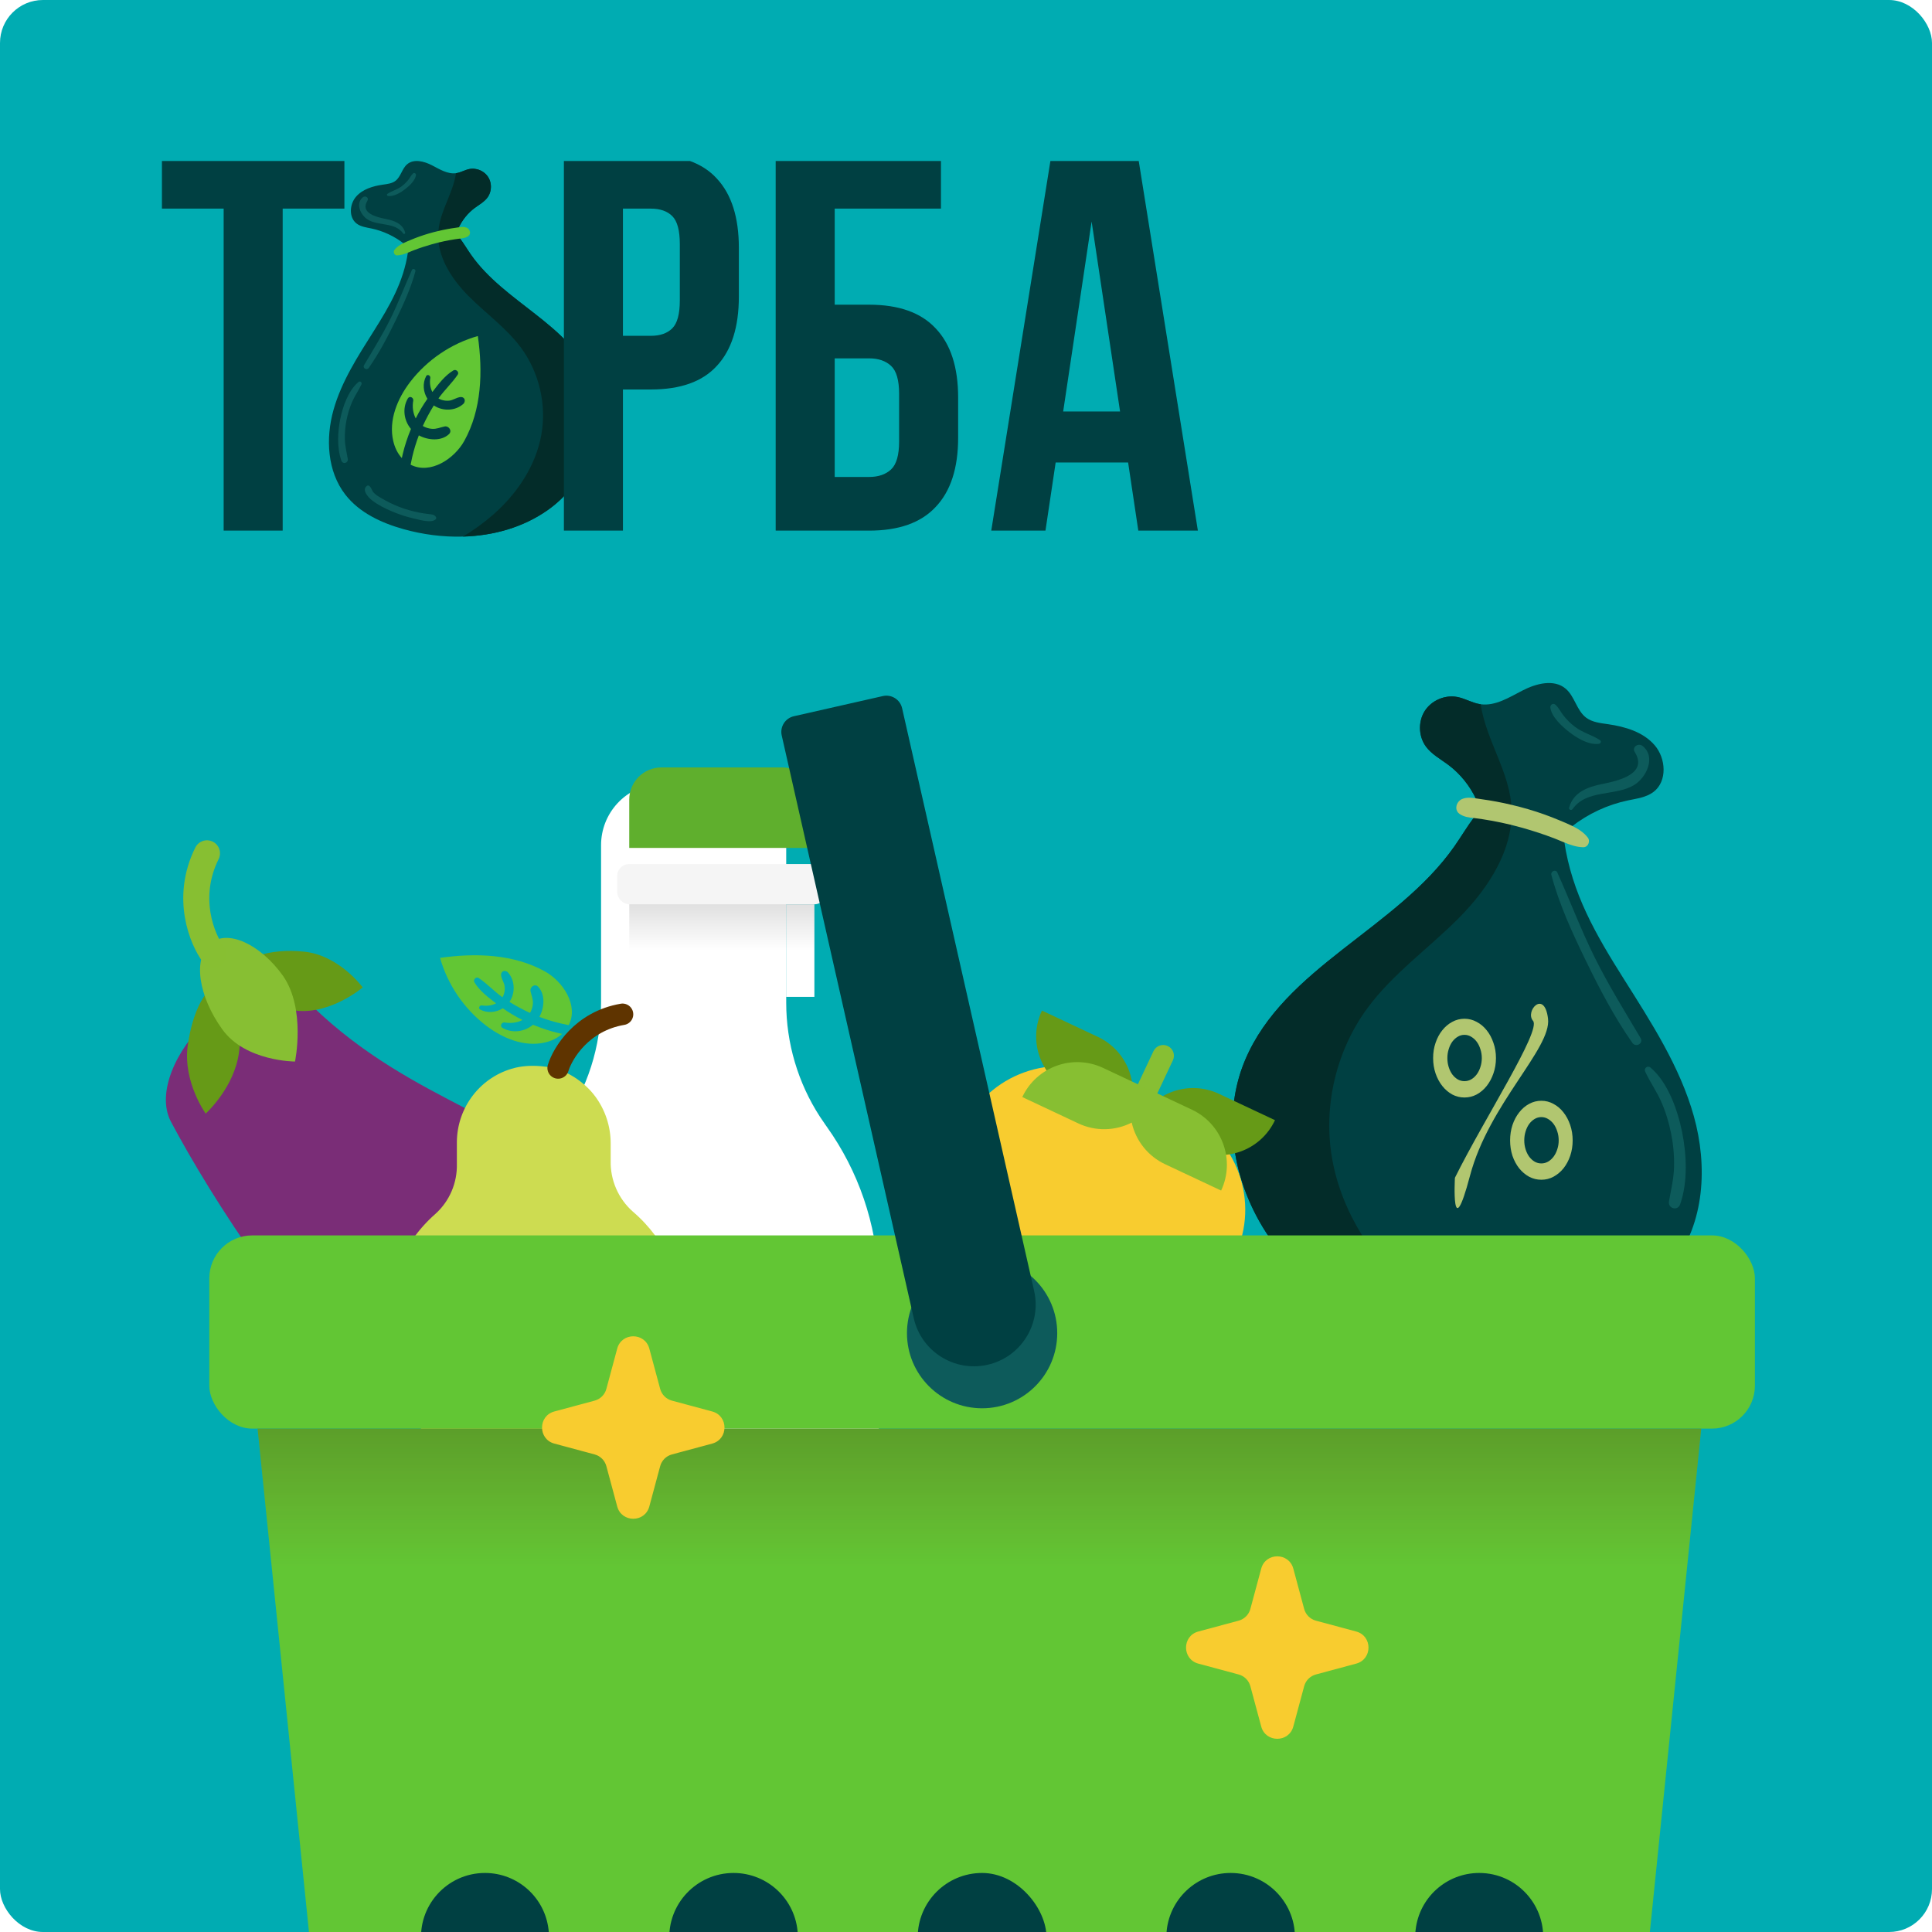 <svg width="360" height="360" viewBox="0 0 360 360" fill="none" xmlns="http://www.w3.org/2000/svg">
<g clip-path="url(#clip0_30580_104888)">
<rect width="360" height="360" rx="8" fill="#00ACB2"/>
<g clip-path="url(#clip1_30580_104888)">
<path d="M111.54 77.143C111.54 77.073 111.538 77.003 111.538 76.933C111.537 76.859 111.536 76.786 111.535 76.712C111.533 76.641 111.53 76.57 111.527 76.498C111.525 76.426 111.523 76.354 111.519 76.282C111.516 76.21 111.511 76.137 111.507 76.064C111.503 75.994 111.499 75.923 111.494 75.852C111.489 75.78 111.483 75.708 111.477 75.636C111.471 75.565 111.466 75.494 111.459 75.423C111.452 75.351 111.444 75.279 111.436 75.207C111.429 75.136 111.422 75.065 111.413 74.995C111.405 74.922 111.395 74.849 111.385 74.776C111.376 74.707 111.367 74.637 111.357 74.567C111.347 74.494 111.335 74.421 111.323 74.348C111.313 74.279 111.303 74.21 111.291 74.142C111.279 74.068 111.265 73.994 111.251 73.921C111.239 73.853 111.227 73.785 111.214 73.717C111.2 73.643 111.184 73.57 111.168 73.496C111.154 73.429 111.141 73.362 111.127 73.294C111.11 73.22 111.092 73.147 111.075 73.072C111.059 73.006 111.044 72.94 111.028 72.873C111.01 72.8 110.99 72.727 110.971 72.653C110.953 72.587 110.937 72.52 110.919 72.454C110.899 72.38 110.876 72.306 110.855 72.232C110.836 72.167 110.818 72.102 110.799 72.037C110.775 71.959 110.75 71.882 110.725 71.804C110.706 71.743 110.688 71.683 110.668 71.623C110.64 71.538 110.61 71.454 110.58 71.37C110.562 71.317 110.545 71.264 110.526 71.211C110.491 71.117 110.455 71.022 110.42 70.928C110.403 70.886 110.388 70.844 110.372 70.802C110.319 70.665 110.264 70.53 110.207 70.395C106.023 60.453 93.964 56.32 87.78 47.485C87.062 46.458 86.422 45.366 85.67 44.368C86.222 44.304 86.706 44.268 87.189 43.933C87.384 43.797 87.474 43.608 87.486 43.411C87.487 43.4 87.489 43.39 87.489 43.379C87.491 43.315 87.483 43.25 87.47 43.187C87.468 43.181 87.468 43.175 87.467 43.169C87.401 42.892 87.203 42.634 86.943 42.518C86.838 42.471 86.73 42.44 86.619 42.418C86.608 42.416 86.597 42.412 86.586 42.41C86.546 42.403 86.505 42.4 86.464 42.395C86.443 42.393 86.422 42.389 86.4 42.387C86.365 42.384 86.329 42.384 86.294 42.383C86.266 42.382 86.239 42.38 86.212 42.38L86.21 42.38C86.169 42.38 86.128 42.382 86.086 42.384C86.065 42.385 86.043 42.384 86.022 42.386C85.831 42.397 85.639 42.425 85.449 42.454C86.136 40.999 87.169 39.706 88.461 38.747C89.289 38.133 90.233 37.628 90.84 36.797C90.891 36.727 90.939 36.655 90.984 36.581C90.999 36.557 91.011 36.532 91.025 36.508C91.054 36.457 91.084 36.407 91.11 36.354C91.125 36.324 91.138 36.293 91.152 36.262C91.174 36.215 91.197 36.167 91.217 36.118C91.23 36.085 91.242 36.05 91.255 36.017C91.272 35.969 91.29 35.923 91.305 35.875C91.317 35.839 91.326 35.802 91.337 35.766C91.35 35.719 91.363 35.673 91.375 35.626C91.384 35.588 91.391 35.55 91.399 35.511C91.408 35.465 91.418 35.418 91.425 35.371C91.432 35.332 91.437 35.293 91.442 35.254C91.448 35.207 91.453 35.161 91.457 35.114C91.461 35.074 91.463 35.034 91.466 34.994C91.468 34.947 91.47 34.901 91.471 34.855C91.471 34.837 91.473 34.819 91.473 34.801C91.473 34.776 91.471 34.75 91.471 34.725C91.47 34.688 91.469 34.651 91.467 34.614C91.465 34.569 91.461 34.524 91.457 34.479C91.453 34.442 91.45 34.406 91.446 34.369C91.44 34.324 91.433 34.279 91.426 34.234C91.42 34.198 91.415 34.162 91.408 34.126C91.399 34.081 91.388 34.036 91.378 33.992C91.37 33.957 91.362 33.922 91.352 33.887C91.34 33.842 91.326 33.797 91.312 33.752C91.301 33.719 91.292 33.685 91.28 33.653C91.264 33.606 91.246 33.561 91.228 33.516C91.215 33.485 91.204 33.454 91.191 33.424C91.169 33.375 91.145 33.327 91.121 33.278C91.109 33.253 91.098 33.228 91.085 33.203C91.046 33.131 91.005 33.06 90.961 32.991C90.919 32.925 90.874 32.861 90.827 32.798C90.811 32.778 90.795 32.758 90.779 32.738C90.746 32.697 90.713 32.655 90.678 32.615C90.659 32.593 90.639 32.572 90.619 32.55C90.585 32.514 90.551 32.478 90.515 32.443C90.494 32.422 90.473 32.401 90.451 32.38C90.414 32.346 90.376 32.312 90.337 32.279C90.316 32.261 90.295 32.242 90.273 32.225C90.227 32.187 90.18 32.152 90.132 32.117C90.117 32.105 90.102 32.093 90.087 32.083C90.023 32.037 89.957 31.994 89.89 31.953C89.875 31.944 89.859 31.936 89.844 31.927C89.791 31.896 89.739 31.866 89.685 31.838C89.661 31.825 89.636 31.814 89.612 31.802C89.565 31.779 89.519 31.756 89.471 31.736C89.444 31.724 89.417 31.712 89.39 31.701C89.343 31.682 89.296 31.664 89.248 31.647C89.221 31.637 89.194 31.627 89.167 31.618C89.115 31.601 89.064 31.585 89.011 31.57C88.988 31.564 88.964 31.556 88.941 31.55C88.789 31.51 88.635 31.48 88.479 31.461C88.455 31.458 88.43 31.457 88.406 31.454C88.352 31.449 88.299 31.444 88.245 31.442C88.216 31.44 88.186 31.439 88.157 31.439C88.13 31.438 88.102 31.436 88.075 31.436C88.059 31.436 88.044 31.438 88.028 31.438C87.962 31.439 87.896 31.443 87.831 31.448C87.801 31.45 87.771 31.451 87.742 31.454C87.647 31.464 87.552 31.477 87.459 31.496C86.645 31.657 85.909 32.114 85.091 32.254C85.05 32.262 85.01 32.267 84.97 32.273C83.398 32.484 81.913 31.534 80.493 30.802C79.035 30.05 77.118 29.546 75.868 30.606C74.894 31.431 74.695 32.938 73.678 33.707C73.02 34.203 72.156 34.29 71.341 34.407C69.491 34.672 67.561 35.243 66.339 36.657C65.116 38.071 64.967 40.525 66.452 41.658C67.226 42.249 68.245 42.374 69.199 42.573C71.388 43.032 73.466 44.003 75.229 45.379C74.585 45.692 73.973 46.08 73.566 46.622C73.33 46.937 73.547 47.497 73.97 47.494C74.664 47.487 75.352 47.246 76.017 46.974C75.202 52.52 72.648 56.928 69.635 61.704C66.693 66.37 63.631 71.077 62.142 76.388C60.652 81.7 60.97 87.829 64.359 92.182C66.983 95.556 71.089 97.451 75.204 98.602C78.778 99.6 82.547 100.093 86.273 99.986C91.931 99.826 97.485 98.281 102.086 95.028C102.244 94.915 102.401 94.8 102.556 94.684C102.595 94.654 102.635 94.625 102.674 94.595C102.826 94.479 102.978 94.362 103.127 94.241C103.129 94.24 103.131 94.238 103.133 94.236C103.285 94.114 103.434 93.99 103.582 93.864C103.619 93.832 103.656 93.8 103.693 93.769C103.837 93.644 103.98 93.519 104.121 93.391C104.125 93.387 104.129 93.384 104.132 93.381C104.276 93.25 104.418 93.116 104.558 92.982C104.593 92.948 104.629 92.914 104.664 92.879C104.799 92.748 104.933 92.615 105.065 92.48C105.07 92.475 105.075 92.471 105.079 92.466C105.215 92.327 105.349 92.185 105.481 92.042C105.515 92.006 105.548 91.97 105.581 91.933C105.707 91.796 105.831 91.658 105.954 91.517C105.96 91.51 105.967 91.502 105.973 91.495C106.101 91.348 106.226 91.198 106.35 91.048C106.381 91.01 106.412 90.973 106.443 90.935C106.56 90.792 106.675 90.647 106.789 90.501C106.796 90.492 106.803 90.483 106.81 90.473C106.929 90.32 107.045 90.163 107.161 90.007C107.19 89.967 107.219 89.927 107.248 89.887C107.355 89.739 107.461 89.59 107.564 89.439C107.572 89.428 107.58 89.417 107.588 89.405C107.698 89.245 107.805 89.083 107.911 88.92C107.938 88.879 107.965 88.837 107.991 88.796C108.089 88.644 108.185 88.491 108.279 88.337C108.287 88.323 108.296 88.309 108.304 88.295C108.405 88.129 108.503 87.962 108.599 87.793C108.623 87.751 108.647 87.708 108.671 87.666C108.759 87.51 108.846 87.353 108.93 87.195C108.939 87.179 108.948 87.163 108.956 87.147C109.047 86.977 109.135 86.804 109.221 86.631C109.243 86.587 109.265 86.543 109.286 86.5C109.365 86.34 109.441 86.18 109.516 86.019C109.524 86.002 109.532 85.984 109.541 85.967C109.621 85.792 109.699 85.615 109.775 85.438C109.795 85.393 109.814 85.348 109.833 85.303C109.901 85.142 109.967 84.98 110.032 84.817C110.04 84.797 110.048 84.777 110.056 84.757C110.126 84.579 110.193 84.399 110.259 84.219C110.275 84.172 110.292 84.126 110.308 84.08C110.366 83.918 110.422 83.754 110.476 83.591C110.484 83.568 110.492 83.546 110.499 83.523C110.558 83.342 110.615 83.159 110.669 82.976C110.683 82.93 110.696 82.883 110.71 82.836C110.758 82.672 110.804 82.507 110.848 82.342C110.854 82.318 110.861 82.294 110.867 82.27C110.915 82.086 110.96 81.901 111.004 81.716C111.015 81.669 111.025 81.622 111.036 81.575C111.073 81.41 111.109 81.244 111.142 81.079C111.147 81.053 111.153 81.028 111.158 81.002C111.195 80.816 111.228 80.63 111.26 80.443C111.268 80.396 111.275 80.348 111.283 80.301C111.31 80.135 111.335 79.969 111.357 79.803C111.361 79.776 111.365 79.75 111.369 79.723C111.394 79.536 111.415 79.349 111.435 79.161C111.44 79.114 111.444 79.066 111.449 79.018C111.465 78.853 111.479 78.687 111.491 78.522C111.493 78.493 111.495 78.465 111.497 78.437C111.51 78.25 111.519 78.062 111.526 77.874C111.528 77.827 111.529 77.78 111.531 77.732C111.536 77.568 111.539 77.403 111.539 77.238C111.539 77.216 111.541 77.194 111.541 77.171C111.54 77.162 111.54 77.153 111.54 77.143Z" fill="#004042"/>
<path d="M111.54 77.143C111.54 77.073 111.538 77.003 111.537 76.933C111.537 76.859 111.536 76.785 111.534 76.712C111.533 76.64 111.53 76.569 111.527 76.498C111.525 76.426 111.523 76.354 111.519 76.282C111.516 76.209 111.511 76.137 111.507 76.064C111.503 75.993 111.499 75.922 111.494 75.852C111.489 75.78 111.483 75.708 111.477 75.636C111.471 75.565 111.466 75.493 111.459 75.422C111.452 75.35 111.444 75.278 111.436 75.206C111.429 75.136 111.422 75.065 111.413 74.994C111.405 74.921 111.394 74.849 111.385 74.776C111.376 74.706 111.367 74.637 111.357 74.567C111.347 74.494 111.335 74.42 111.323 74.347C111.313 74.278 111.302 74.21 111.291 74.141C111.278 74.067 111.264 73.994 111.251 73.92C111.239 73.852 111.227 73.784 111.214 73.717C111.2 73.643 111.184 73.569 111.168 73.495C111.154 73.428 111.141 73.361 111.126 73.294C111.11 73.22 111.092 73.146 111.075 73.072C111.059 73.006 111.044 72.939 111.028 72.873C111.01 72.799 110.99 72.726 110.971 72.653C110.953 72.586 110.937 72.52 110.919 72.454C110.898 72.379 110.876 72.306 110.855 72.231C110.836 72.167 110.818 72.102 110.799 72.037C110.775 71.959 110.75 71.881 110.725 71.803C110.706 71.743 110.687 71.683 110.668 71.623C110.64 71.538 110.61 71.454 110.58 71.369C110.562 71.317 110.544 71.263 110.525 71.211C110.491 71.116 110.455 71.022 110.419 70.928C110.403 70.886 110.388 70.843 110.372 70.801C110.319 70.665 110.264 70.529 110.207 70.394C106.023 60.453 93.964 56.319 87.78 47.484C87.062 46.458 86.422 45.365 85.669 44.368C85.669 44.368 85.669 44.368 85.669 44.368C86.222 44.303 86.706 44.267 87.188 43.933C87.384 43.797 87.473 43.608 87.486 43.411C87.487 43.4 87.489 43.389 87.489 43.378C87.491 43.314 87.483 43.25 87.469 43.186C87.468 43.18 87.468 43.175 87.466 43.169C87.401 42.892 87.202 42.633 86.943 42.518C86.838 42.471 86.73 42.44 86.619 42.418C86.608 42.416 86.597 42.412 86.586 42.41C86.546 42.403 86.504 42.399 86.464 42.395C86.442 42.392 86.422 42.388 86.4 42.386C86.365 42.384 86.329 42.383 86.294 42.382C86.266 42.381 86.239 42.379 86.212 42.379C86.17 42.379 86.128 42.381 86.086 42.383C86.064 42.384 86.043 42.384 86.022 42.385C85.831 42.397 85.639 42.424 85.449 42.453V42.453C86.136 40.999 87.169 39.706 88.461 38.747C89.289 38.132 90.233 37.628 90.84 36.797C90.891 36.727 90.939 36.654 90.984 36.581C90.999 36.557 91.011 36.532 91.025 36.508C91.054 36.457 91.083 36.406 91.11 36.354C91.125 36.324 91.138 36.292 91.152 36.262C91.174 36.214 91.197 36.167 91.217 36.118C91.23 36.084 91.242 36.05 91.254 36.016C91.272 35.969 91.29 35.922 91.305 35.874C91.316 35.839 91.326 35.802 91.337 35.766C91.35 35.719 91.363 35.672 91.374 35.625C91.383 35.587 91.391 35.549 91.399 35.511C91.408 35.464 91.418 35.418 91.425 35.371C91.432 35.332 91.437 35.292 91.442 35.253C91.448 35.207 91.453 35.16 91.457 35.114C91.461 35.074 91.463 35.033 91.466 34.993C91.468 34.947 91.47 34.901 91.471 34.854C91.471 34.837 91.473 34.819 91.473 34.801C91.473 34.775 91.471 34.75 91.47 34.724C91.47 34.687 91.469 34.651 91.467 34.614C91.464 34.569 91.461 34.523 91.457 34.478C91.453 34.442 91.45 34.405 91.446 34.368C91.44 34.323 91.433 34.278 91.426 34.233C91.42 34.197 91.415 34.161 91.407 34.126C91.399 34.081 91.388 34.036 91.378 33.991C91.369 33.956 91.362 33.921 91.352 33.886C91.34 33.841 91.326 33.797 91.312 33.752C91.301 33.719 91.292 33.685 91.28 33.652C91.264 33.606 91.245 33.561 91.227 33.515C91.215 33.485 91.204 33.454 91.191 33.424C91.169 33.374 91.145 33.326 91.121 33.278C91.109 33.253 91.097 33.227 91.084 33.203C91.046 33.131 91.005 33.06 90.961 32.99C90.919 32.924 90.874 32.86 90.827 32.798C90.811 32.777 90.795 32.758 90.779 32.738C90.746 32.696 90.713 32.655 90.678 32.615C90.659 32.593 90.638 32.571 90.618 32.55C90.585 32.513 90.551 32.477 90.515 32.442C90.494 32.421 90.472 32.4 90.451 32.38C90.413 32.345 90.376 32.312 90.337 32.279C90.316 32.261 90.295 32.242 90.273 32.224C90.227 32.187 90.18 32.151 90.132 32.116C90.117 32.105 90.102 32.093 90.087 32.082C90.022 32.037 89.957 31.994 89.89 31.953C89.875 31.944 89.859 31.935 89.844 31.926C89.791 31.895 89.738 31.866 89.684 31.837C89.66 31.825 89.636 31.813 89.612 31.801C89.565 31.778 89.518 31.756 89.471 31.735C89.444 31.723 89.417 31.712 89.39 31.701C89.343 31.682 89.296 31.663 89.248 31.646C89.221 31.636 89.194 31.627 89.167 31.617C89.115 31.6 89.063 31.584 89.011 31.57C88.988 31.563 88.964 31.556 88.941 31.549C88.789 31.509 88.635 31.48 88.479 31.461C88.455 31.458 88.43 31.456 88.406 31.454C88.352 31.448 88.299 31.444 88.245 31.441C88.216 31.439 88.186 31.439 88.157 31.438C88.13 31.438 88.102 31.436 88.075 31.436C88.059 31.436 88.044 31.438 88.028 31.438C87.962 31.439 87.896 31.442 87.83 31.447C87.801 31.45 87.771 31.451 87.741 31.454C87.647 31.464 87.552 31.477 87.459 31.495C86.644 31.657 85.909 32.114 85.091 32.254C85.05 32.262 85.01 32.267 84.969 32.273C84.82 33.305 84.515 34.324 84.183 35.251C83.444 37.323 82.433 39.332 81.943 41.457C81.829 41.951 81.743 42.451 81.695 42.961C81.69 43.02 81.685 43.079 81.681 43.139V43.139C81.074 43.282 80.471 43.441 79.873 43.617C78.735 43.95 77.622 44.348 76.53 44.809L76.484 44.828C76.084 44.997 75.65 45.172 75.229 45.378C74.585 45.692 73.973 46.079 73.566 46.622C73.33 46.936 73.547 47.497 73.97 47.493C74.663 47.487 75.351 47.245 76.017 46.974H76.017C76.246 46.88 76.474 46.783 76.697 46.691C76.826 46.638 76.952 46.587 77.079 46.538C78.184 46.114 79.315 45.747 80.453 45.423C80.874 45.304 81.296 45.194 81.719 45.09C81.895 46.664 82.413 48.189 83.156 49.633C84.196 51.657 85.677 53.52 87.275 55.134C90.522 58.41 94.38 61.119 97.111 64.835C100.484 69.426 101.875 75.424 100.866 81.031C99.824 86.822 96.351 91.986 91.93 95.869C90.173 97.414 88.271 98.772 86.273 99.985C91.931 99.825 97.484 98.28 102.086 95.027C102.244 94.915 102.401 94.8 102.556 94.683C102.595 94.654 102.634 94.624 102.673 94.595C102.826 94.478 102.977 94.361 103.127 94.241C103.129 94.239 103.131 94.238 103.133 94.236C103.285 94.114 103.434 93.989 103.582 93.863C103.619 93.832 103.656 93.8 103.693 93.768C103.837 93.644 103.98 93.518 104.121 93.39C104.125 93.387 104.128 93.384 104.132 93.381C104.276 93.25 104.417 93.116 104.558 92.981C104.593 92.947 104.628 92.913 104.664 92.879C104.799 92.748 104.933 92.615 105.065 92.48C105.07 92.475 105.075 92.47 105.079 92.466C105.215 92.326 105.349 92.184 105.481 92.041C105.515 92.005 105.548 91.969 105.581 91.933C105.707 91.796 105.831 91.657 105.953 91.517C105.96 91.509 105.967 91.502 105.973 91.494C106.101 91.347 106.226 91.198 106.35 91.048C106.381 91.01 106.412 90.972 106.443 90.935C106.56 90.791 106.675 90.647 106.788 90.5C106.796 90.491 106.803 90.482 106.81 90.473C106.929 90.319 107.045 90.163 107.16 90.006C107.19 89.966 107.218 89.927 107.247 89.887C107.355 89.739 107.46 89.589 107.564 89.439C107.572 89.427 107.58 89.416 107.588 89.405C107.698 89.245 107.805 89.082 107.911 88.919C107.938 88.878 107.964 88.837 107.991 88.796C108.088 88.644 108.184 88.49 108.278 88.336C108.287 88.322 108.296 88.308 108.304 88.295C108.405 88.129 108.503 87.961 108.599 87.793C108.623 87.75 108.647 87.708 108.671 87.665C108.759 87.509 108.846 87.352 108.93 87.194C108.939 87.179 108.947 87.163 108.956 87.147C109.047 86.976 109.135 86.804 109.221 86.631C109.243 86.587 109.264 86.543 109.286 86.499C109.364 86.34 109.441 86.18 109.516 86.019C109.524 86.001 109.532 85.984 109.54 85.967C109.621 85.791 109.699 85.615 109.775 85.438C109.794 85.393 109.813 85.348 109.832 85.303C109.901 85.141 109.967 84.98 110.031 84.817C110.039 84.797 110.048 84.777 110.056 84.757C110.126 84.578 110.193 84.398 110.259 84.218C110.275 84.172 110.292 84.126 110.308 84.08C110.366 83.917 110.422 83.754 110.476 83.59C110.484 83.568 110.491 83.546 110.499 83.523C110.558 83.341 110.614 83.159 110.669 82.976C110.683 82.929 110.696 82.883 110.71 82.836C110.758 82.672 110.804 82.507 110.848 82.342C110.854 82.318 110.861 82.294 110.867 82.27C110.915 82.086 110.96 81.901 111.003 81.716C111.014 81.669 111.025 81.622 111.036 81.575C111.073 81.409 111.109 81.244 111.142 81.078C111.147 81.052 111.153 81.027 111.158 81.001C111.194 80.816 111.228 80.629 111.26 80.443C111.267 80.395 111.275 80.348 111.283 80.3C111.31 80.135 111.335 79.969 111.357 79.803C111.361 79.776 111.365 79.749 111.369 79.722C111.394 79.535 111.415 79.348 111.434 79.161C111.439 79.113 111.444 79.065 111.449 79.018C111.465 78.852 111.479 78.687 111.49 78.521C111.493 78.493 111.495 78.465 111.497 78.437C111.51 78.249 111.519 78.062 111.526 77.874C111.528 77.827 111.529 77.779 111.53 77.732C111.535 77.567 111.538 77.403 111.539 77.238C111.539 77.216 111.54 77.193 111.54 77.171C111.54 77.162 111.54 77.152 111.54 77.143Z" fill="#032C29"/>
<path d="M76.436 71.164C74.034 74.294 72.382 78.328 73.275 82.172C73.547 83.342 74.067 84.477 74.877 85.356C74.926 85.123 74.978 84.89 75.032 84.658C75.415 83.041 75.94 81.463 76.576 79.929C75.249 78.35 74.934 76.06 75.994 74.248C76.326 73.68 77.11 74.083 77.001 74.672C76.803 75.745 76.939 76.974 77.466 77.966C78.1 76.692 78.829 75.473 79.646 74.307C78.855 73.06 78.699 71.439 79.399 70.1C79.641 69.638 80.253 69.986 80.18 70.43C80.033 71.31 80.153 72.263 80.571 73.045C81.675 71.581 82.93 69.947 84.487 69.016C84.971 68.728 85.623 69.322 85.287 69.817C84.227 71.384 82.807 72.687 81.7 74.239C81.716 74.249 81.73 74.259 81.746 74.268C82.379 74.627 83.15 74.74 83.868 74.629C84.588 74.519 85.916 73.5 86.49 74.266C86.693 74.538 86.598 75.013 86.365 75.23C84.891 76.606 82.469 76.663 80.836 75.547C80.071 76.777 79.386 78.061 78.781 79.375C79.303 79.686 79.908 79.869 80.507 79.91C81.353 79.968 82.029 79.638 82.829 79.469C83.621 79.302 84.316 80.28 83.66 80.897C82.221 82.25 79.774 82.06 78.045 81.123C77.543 82.435 77.134 83.783 76.813 85.149C76.701 85.626 76.6 86.107 76.51 86.59C80.209 88.473 84.666 85.48 86.507 82.168C89.759 76.32 89.985 69.237 89.038 62.613C84.069 64.021 79.58 67.067 76.436 71.164Z" fill="#62C634"/>
<path d="M87.563 43.171H87.563L87.56 43.154L87.56 43.152L87.559 43.148C87.486 42.843 87.272 42.563 86.982 42.432C86.87 42.382 86.756 42.349 86.641 42.327V42.326L86.607 42.319L86.605 42.318L86.603 42.318C86.557 42.309 86.514 42.306 86.474 42.301C86.458 42.299 86.436 42.295 86.408 42.293C86.368 42.29 86.331 42.289 86.297 42.288C86.272 42.288 86.244 42.285 86.212 42.285C86.167 42.285 86.123 42.288 86.082 42.289C86.064 42.29 86.042 42.29 86.016 42.291C85.82 42.303 85.625 42.331 85.435 42.361C85.288 42.383 85.144 42.406 85.005 42.426L85.006 42.426C84.696 42.467 84.386 42.514 84.077 42.564C83.82 42.605 83.564 42.65 83.309 42.698C82.757 42.8 82.206 42.917 81.659 43.048C81.051 43.191 80.446 43.35 79.846 43.527C78.705 43.861 77.588 44.26 76.493 44.722L76.447 44.742L76.447 44.742C76.049 44.91 75.612 45.085 75.187 45.294L75.18 45.297L75.187 45.294C74.537 45.611 73.912 46.004 73.49 46.566C73.409 46.673 73.374 46.802 73.374 46.929C73.374 47.09 73.43 47.251 73.531 47.376C73.631 47.5 73.784 47.589 73.965 47.589H73.97C74.686 47.581 75.384 47.334 76.052 47.062C76.283 46.968 76.511 46.871 76.733 46.779L76.697 46.692L76.733 46.779C76.861 46.726 76.987 46.675 77.113 46.627C78.215 46.204 79.343 45.838 80.479 45.515C80.898 45.396 81.319 45.286 81.741 45.183C82.426 45.016 83.117 44.871 83.811 44.746C84.123 44.69 84.437 44.637 84.751 44.589C85.001 44.551 85.251 44.516 85.5 44.484L85.502 44.484L85.501 44.484C85.562 44.475 85.621 44.468 85.679 44.462L85.68 44.462L85.68 44.462C86.229 44.398 86.737 44.362 87.242 44.011C87.46 43.861 87.566 43.641 87.58 43.42L87.58 43.42L87.584 43.388L87.584 43.386L87.584 43.381L87.584 43.365C87.584 43.299 87.576 43.234 87.563 43.171Z" fill="#62C634"/>
<path d="M68.725 68.542C70.653 65.792 72.247 62.744 73.713 59.728C75.146 56.78 76.563 53.722 77.403 50.546C77.499 50.181 76.937 49.911 76.77 50.279C75.404 53.3 74.244 56.4 72.767 59.374C71.284 62.359 69.543 65.165 67.844 68.027C67.503 68.6 68.353 69.073 68.725 68.542Z" fill="#0D5B5B"/>
<path d="M64.8 85.504C64.581 84.263 64.288 83.087 64.259 81.814C64.232 80.615 64.339 79.418 64.576 78.242C64.812 77.064 65.161 75.903 65.651 74.804C66.141 73.705 66.844 72.721 67.346 71.632C67.519 71.257 67.098 70.917 66.775 71.192C64.906 72.782 63.878 75.739 63.402 78.074C62.907 80.507 62.772 83.455 63.608 85.833C63.873 86.59 64.939 86.286 64.8 85.504Z" fill="#0D5B5B"/>
<path d="M71.947 40.815C70.311 40.487 67.006 39.755 68.466 37.395C68.808 36.843 68.071 36.383 67.624 36.745C66.153 37.937 67.231 40.133 68.541 40.926C70.559 42.148 73.63 41.372 75.126 43.5C75.253 43.681 75.562 43.577 75.498 43.343C75.042 41.682 73.502 41.127 71.947 40.815Z" fill="#0D5B5B"/>
<path d="M76.957 32.33C76.602 32.65 76.409 33.09 76.115 33.466C75.75 33.931 75.326 34.352 74.854 34.707C74.034 35.323 73.043 35.562 72.205 36.111C72.013 36.237 72.107 36.487 72.314 36.514C73.415 36.656 74.654 35.898 75.489 35.25C76.251 34.659 77.365 33.652 77.507 32.65C77.552 32.334 77.219 32.095 76.957 32.33Z" fill="#0D5B5B"/>
<path d="M79.983 95.798C79.338 95.728 78.697 95.633 78.059 95.507C76.833 95.264 75.629 94.918 74.46 94.476C73.294 94.035 72.17 93.481 71.095 92.848C70.569 92.538 70.003 92.223 69.599 91.755C69.279 91.386 69.208 90.867 68.826 90.56C68.668 90.433 68.49 90.428 68.331 90.56C67.369 91.356 68.661 92.712 69.304 93.216C70.421 94.092 71.754 94.739 73.053 95.296C74.404 95.875 75.804 96.332 77.24 96.644C78.215 96.856 80.397 97.557 81.194 96.746C81.332 96.606 81.305 96.418 81.194 96.275C80.877 95.868 80.472 95.851 79.983 95.798Z" fill="#0D5B5B"/>
<path d="M30.175 28.875H64.175V38.875H52.675V98.875H41.675V38.875H30.175V28.875ZM121.274 28.875C126.808 28.875 130.908 30.342 133.574 33.275C136.308 36.208 137.674 40.508 137.674 46.175V55.275C137.674 60.942 136.308 65.242 133.574 68.175C130.908 71.108 126.808 72.575 121.274 72.575H116.074V98.875H105.074V28.875H121.274ZM116.074 38.875V62.575H121.274C123.008 62.575 124.341 62.108 125.274 61.175C126.208 60.242 126.674 58.508 126.674 55.975V45.475C126.674 42.942 126.208 41.208 125.274 40.275C124.341 39.342 123.008 38.875 121.274 38.875H116.074ZM144.536 98.875V28.875H175.336V38.875H155.536V56.775H161.936C167.47 56.775 171.603 58.242 174.336 61.175C177.136 64.108 178.536 68.408 178.536 74.075V81.575C178.536 87.242 177.136 91.542 174.336 94.475C171.603 97.408 167.47 98.875 161.936 98.875H144.536ZM161.936 88.875C163.67 88.875 165.036 88.408 166.036 87.475C167.036 86.542 167.536 84.808 167.536 82.275V73.375C167.536 70.842 167.036 69.108 166.036 68.175C165.036 67.242 163.67 66.775 161.936 66.775H155.536V88.875H161.936ZM223.207 98.875H212.107L210.207 86.175H196.707L194.807 98.875H184.707L195.907 28.875H212.007L223.207 98.875ZM198.107 76.675H208.707L203.407 41.275L198.107 76.675Z" fill="#004042"/>
</g>
<path d="M90.55 191.09C93.681 193.492 97.715 195.143 101.559 194.25C102.729 193.979 103.864 193.458 104.743 192.649C104.509 192.6 104.277 192.548 104.044 192.493C102.428 192.111 100.849 191.586 99.316 190.95C97.737 192.277 95.447 192.592 93.635 191.532C93.067 191.199 93.47 190.416 94.059 190.525C95.132 190.722 96.361 190.586 97.353 190.06C96.079 189.425 94.86 188.696 93.694 187.88C92.447 188.67 90.825 188.827 89.487 188.127C89.025 187.885 89.373 187.272 89.816 187.346C90.697 187.493 91.65 187.373 92.432 186.955C90.968 185.85 89.334 184.596 88.403 183.038C88.114 182.555 88.708 181.903 89.203 182.238C90.77 183.299 92.074 184.718 93.626 185.826C93.635 185.81 93.646 185.796 93.655 185.78C94.014 185.146 94.126 184.376 94.016 183.658C93.905 182.938 92.887 181.61 93.653 181.036C93.924 180.833 94.4 180.928 94.617 181.16C95.992 182.634 96.05 185.056 94.933 186.69C96.164 187.454 97.448 188.14 98.761 188.745C99.073 188.223 99.255 187.618 99.297 187.019C99.355 186.172 99.025 185.496 98.856 184.696C98.689 183.904 99.667 183.21 100.283 183.866C101.637 185.305 101.446 187.751 100.51 189.48C101.822 189.982 103.17 190.392 104.535 190.712C105.013 190.825 105.494 190.926 105.977 191.016C107.86 187.317 104.867 182.86 101.555 181.018C95.707 177.767 88.624 177.541 82 178.488C83.408 183.456 86.454 187.946 90.55 191.09Z" fill="#62C634"/>
<path d="M229.681 209.289C229.681 209.167 229.683 209.045 229.684 208.923C229.686 208.795 229.686 208.667 229.69 208.539C229.693 208.415 229.698 208.291 229.702 208.167C229.707 208.042 229.71 207.916 229.716 207.791C229.722 207.665 229.73 207.539 229.738 207.412C229.745 207.289 229.751 207.166 229.76 207.043C229.768 206.918 229.78 206.793 229.79 206.668C229.8 206.544 229.81 206.419 229.821 206.295C229.833 206.17 229.848 206.045 229.861 205.92C229.874 205.797 229.886 205.674 229.901 205.551C229.916 205.424 229.933 205.298 229.95 205.171C229.966 205.05 229.981 204.929 229.998 204.808C230.016 204.68 230.037 204.553 230.057 204.425C230.076 204.306 230.093 204.186 230.113 204.067C230.135 203.939 230.159 203.811 230.183 203.683C230.204 203.565 230.224 203.446 230.247 203.329C230.272 203.2 230.3 203.072 230.327 202.943C230.351 202.827 230.374 202.71 230.4 202.593C230.428 202.464 230.459 202.336 230.49 202.207C230.517 202.091 230.542 201.976 230.571 201.861C230.602 201.733 230.637 201.605 230.67 201.477C230.701 201.362 230.729 201.246 230.761 201.131C230.796 201.002 230.835 200.874 230.872 200.745C230.905 200.632 230.936 200.519 230.97 200.406C231.011 200.27 231.055 200.135 231.098 200C231.132 199.895 231.163 199.79 231.198 199.686C231.246 199.538 231.298 199.392 231.35 199.245C231.382 199.153 231.412 199.061 231.445 198.969C231.504 198.804 231.567 198.64 231.629 198.476C231.657 198.403 231.684 198.329 231.712 198.256C231.805 198.019 231.9 197.784 231.999 197.548C239.278 180.253 260.257 173.062 271.016 157.691C272.265 155.905 273.379 154.005 274.688 152.269C273.726 152.157 272.884 152.095 272.045 151.513C271.705 151.276 271.549 150.948 271.527 150.604C271.526 150.585 271.522 150.567 271.522 150.548C271.519 150.437 271.532 150.324 271.556 150.214C271.558 150.204 271.559 150.194 271.561 150.184C271.675 149.701 272.021 149.252 272.472 149.051C272.655 148.97 272.843 148.915 273.036 148.877C273.055 148.873 273.074 148.867 273.094 148.863C273.164 148.851 273.235 148.844 273.306 148.836C273.343 148.832 273.379 148.825 273.416 148.822C273.478 148.817 273.54 148.817 273.602 148.815C273.649 148.814 273.697 148.81 273.745 148.81L273.747 148.81C273.819 148.81 273.891 148.814 273.963 148.817C274.001 148.818 274.038 148.818 274.075 148.82C274.407 148.841 274.741 148.888 275.071 148.939C273.877 146.408 272.079 144.159 269.831 142.49C268.391 141.421 266.749 140.544 265.693 139.098C265.604 138.976 265.52 138.85 265.442 138.722C265.416 138.68 265.395 138.637 265.371 138.595C265.32 138.506 265.269 138.418 265.223 138.327C265.197 138.275 265.174 138.22 265.15 138.167C265.111 138.084 265.072 138.002 265.037 137.917C265.013 137.858 264.993 137.799 264.971 137.74C264.941 137.658 264.91 137.576 264.884 137.493C264.864 137.431 264.847 137.367 264.829 137.304C264.806 137.223 264.782 137.141 264.763 137.059C264.747 136.993 264.734 136.927 264.72 136.861C264.704 136.78 264.687 136.699 264.674 136.617C264.663 136.549 264.655 136.481 264.646 136.412C264.635 136.332 264.625 136.251 264.618 136.17C264.612 136.1 264.608 136.03 264.604 135.96C264.6 135.88 264.596 135.799 264.595 135.719C264.594 135.688 264.591 135.657 264.591 135.626C264.591 135.581 264.595 135.537 264.596 135.492C264.597 135.428 264.599 135.364 264.602 135.3C264.606 135.221 264.613 135.143 264.62 135.064C264.625 135 264.631 134.937 264.639 134.873C264.648 134.795 264.661 134.717 264.673 134.638C264.683 134.576 264.693 134.513 264.705 134.451C264.72 134.372 264.739 134.295 264.757 134.217C264.771 134.156 264.785 134.095 264.801 134.035C264.822 133.956 264.847 133.878 264.872 133.801C264.89 133.743 264.907 133.684 264.927 133.627C264.955 133.547 264.987 133.468 265.019 133.389C265.04 133.336 265.059 133.282 265.082 133.23C265.12 133.144 265.162 133.06 265.204 132.976C265.225 132.932 265.245 132.888 265.267 132.845C265.334 132.72 265.405 132.596 265.482 132.476C265.555 132.361 265.634 132.249 265.716 132.141C265.742 132.105 265.771 132.071 265.798 132.036C265.856 131.964 265.914 131.892 265.974 131.823C266.008 131.784 266.043 131.746 266.078 131.709C266.136 131.645 266.196 131.583 266.257 131.522C266.294 131.486 266.332 131.449 266.37 131.413C266.434 131.353 266.5 131.295 266.567 131.238C266.604 131.206 266.641 131.174 266.679 131.143C266.758 131.078 266.841 131.016 266.924 130.955C266.951 130.935 266.976 130.914 267.003 130.895C267.115 130.817 267.229 130.742 267.345 130.671C267.372 130.655 267.399 130.64 267.426 130.625C267.517 130.571 267.609 130.519 267.703 130.47C267.745 130.448 267.787 130.428 267.829 130.407C267.91 130.367 267.992 130.328 268.074 130.292C268.121 130.271 268.168 130.252 268.215 130.232C268.297 130.199 268.379 130.167 268.462 130.137C268.509 130.12 268.556 130.103 268.603 130.087C268.693 130.057 268.783 130.03 268.874 130.004C268.915 129.992 268.956 129.98 268.997 129.969C269.261 129.899 269.529 129.848 269.8 129.815C269.842 129.81 269.885 129.807 269.928 129.802C270.021 129.793 270.114 129.785 270.207 129.78C270.258 129.778 270.309 129.777 270.36 129.775C270.408 129.774 270.455 129.771 270.503 129.771C270.53 129.771 270.557 129.774 270.585 129.775C270.699 129.776 270.814 129.782 270.928 129.791C270.98 129.795 271.032 129.797 271.083 129.803C271.248 129.82 271.412 129.843 271.575 129.875C272.991 130.155 274.272 130.951 275.695 131.195C275.766 131.208 275.834 131.216 275.905 131.227C278.64 131.594 281.223 129.941 283.694 128.667C286.23 127.359 289.564 126.482 291.74 128.326C293.434 129.762 293.78 132.384 295.55 133.722C296.694 134.585 298.198 134.737 299.615 134.94C302.834 135.4 306.191 136.394 308.317 138.854C310.445 141.314 310.705 145.582 308.12 147.554C306.774 148.583 305.001 148.799 303.342 149.146C299.534 149.944 295.919 151.634 292.852 154.027C293.972 154.573 295.037 155.247 295.745 156.191C296.155 156.738 295.778 157.713 295.042 157.707C293.835 157.696 292.638 157.275 291.481 156.803C292.899 166.45 297.341 174.119 302.583 182.428C307.702 190.546 313.028 198.735 315.62 207.976C318.211 217.217 317.658 227.88 311.763 235.452C307.197 241.322 300.055 244.618 292.894 246.621C286.678 248.357 280.12 249.215 273.637 249.028C263.794 248.75 254.133 246.062 246.128 240.403C245.852 240.208 245.58 240.007 245.31 239.804C245.241 239.753 245.173 239.702 245.105 239.65C244.84 239.448 244.577 239.244 244.316 239.035C244.313 239.032 244.309 239.029 244.305 239.026C244.042 238.814 243.782 238.597 243.524 238.378C243.46 238.323 243.396 238.268 243.331 238.212C243.081 237.996 242.832 237.778 242.587 237.555C242.581 237.549 242.574 237.544 242.568 237.538C242.318 237.31 242.071 237.078 241.827 236.843C241.765 236.784 241.704 236.725 241.643 236.666C241.408 236.437 241.174 236.206 240.944 235.971C240.936 235.963 240.928 235.955 240.92 235.946C240.683 235.704 240.451 235.457 240.22 235.209C240.162 235.146 240.104 235.083 240.047 235.02C239.828 234.781 239.612 234.54 239.399 234.296C239.388 234.283 239.376 234.27 239.365 234.257C239.142 234.001 238.924 233.741 238.709 233.479C238.655 233.414 238.601 233.349 238.548 233.283C238.345 233.033 238.143 232.782 237.946 232.527C237.934 232.511 237.921 232.496 237.909 232.48C237.702 232.212 237.5 231.941 237.299 231.668C237.248 231.599 237.198 231.529 237.148 231.46C236.961 231.202 236.777 230.943 236.597 230.681C236.583 230.661 236.569 230.641 236.556 230.622C236.364 230.343 236.178 230.061 235.993 229.777C235.947 229.705 235.9 229.634 235.854 229.562C235.685 229.297 235.518 229.031 235.354 228.762C235.339 228.738 235.324 228.714 235.31 228.69C235.135 228.401 234.964 228.11 234.797 227.817C234.755 227.743 234.713 227.669 234.671 227.595C234.518 227.324 234.367 227.051 234.22 226.776C234.206 226.748 234.19 226.721 234.176 226.694C234.018 226.396 233.865 226.096 233.715 225.796C233.676 225.719 233.639 225.643 233.601 225.566C233.465 225.289 233.331 225.011 233.202 224.731C233.188 224.701 233.173 224.67 233.159 224.64C233.018 224.335 232.883 224.028 232.751 223.72C232.717 223.642 232.684 223.563 232.651 223.485C232.532 223.205 232.416 222.923 232.304 222.64C232.291 222.605 232.276 222.57 232.262 222.535C232.14 222.224 232.023 221.912 231.909 221.598C231.88 221.518 231.852 221.438 231.823 221.358C231.723 221.075 231.625 220.791 231.531 220.506C231.518 220.467 231.504 220.428 231.491 220.389C231.388 220.072 231.29 219.755 231.195 219.437C231.171 219.356 231.148 219.275 231.124 219.193C231.041 218.908 230.961 218.621 230.885 218.333C230.873 218.292 230.862 218.25 230.851 218.209C230.767 217.888 230.688 217.567 230.613 217.245C230.594 217.163 230.576 217.081 230.557 216.999C230.492 216.712 230.43 216.424 230.372 216.135C230.363 216.091 230.354 216.046 230.345 216.002C230.281 215.679 230.223 215.354 230.168 215.03C230.154 214.947 230.141 214.865 230.127 214.782C230.081 214.494 230.037 214.206 229.998 213.917C229.992 213.87 229.984 213.823 229.978 213.777C229.935 213.451 229.897 213.126 229.863 212.8C229.855 212.717 229.847 212.634 229.839 212.551C229.811 212.263 229.787 211.975 229.766 211.687C229.763 211.638 229.758 211.589 229.755 211.54C229.733 211.214 229.717 210.887 229.704 210.561C229.701 210.478 229.699 210.396 229.697 210.314C229.688 210.027 229.683 209.741 229.681 209.454C229.681 209.416 229.679 209.377 229.679 209.338C229.68 209.322 229.681 209.305 229.681 209.289Z" fill="#004042"/>
<path d="M229.681 209.29C229.681 209.168 229.683 209.046 229.684 208.924C229.686 208.796 229.686 208.668 229.69 208.54C229.693 208.416 229.698 208.292 229.702 208.168C229.707 208.042 229.71 207.917 229.716 207.792C229.722 207.666 229.73 207.539 229.738 207.413C229.745 207.29 229.751 207.167 229.76 207.044C229.768 206.919 229.78 206.794 229.79 206.668C229.8 206.544 229.81 206.42 229.821 206.296C229.833 206.171 229.848 206.046 229.861 205.921C229.874 205.798 229.886 205.675 229.901 205.552C229.916 205.425 229.933 205.299 229.95 205.172C229.966 205.051 229.981 204.93 229.998 204.809C230.016 204.681 230.037 204.554 230.057 204.426C230.076 204.307 230.093 204.187 230.113 204.068C230.135 203.94 230.159 203.812 230.183 203.683C230.204 203.565 230.224 203.447 230.247 203.329C230.272 203.201 230.3 203.073 230.327 202.944C230.351 202.828 230.374 202.711 230.4 202.594C230.428 202.465 230.46 202.336 230.49 202.208C230.517 202.092 230.542 201.977 230.571 201.861C230.602 201.733 230.637 201.606 230.67 201.478C230.701 201.363 230.729 201.247 230.761 201.132C230.796 201.003 230.835 200.874 230.872 200.745C230.905 200.633 230.936 200.52 230.97 200.407C231.011 200.271 231.055 200.136 231.098 200C231.132 199.896 231.163 199.791 231.198 199.686C231.246 199.539 231.299 199.392 231.35 199.246C231.382 199.154 231.412 199.061 231.445 198.97C231.504 198.805 231.567 198.641 231.63 198.477C231.657 198.404 231.684 198.33 231.712 198.257C231.805 198.02 231.9 197.784 231.999 197.549C239.279 180.254 260.257 173.063 271.016 157.692C272.265 155.906 273.379 154.006 274.688 152.27C274.688 152.27 274.688 152.27 274.688 152.27C273.726 152.158 272.884 152.095 272.045 151.513C271.705 151.277 271.549 150.948 271.527 150.605C271.526 150.586 271.522 150.568 271.522 150.549C271.519 150.437 271.532 150.325 271.556 150.214C271.558 150.204 271.559 150.194 271.561 150.184C271.675 149.702 272.021 149.253 272.472 149.052C272.655 148.97 272.843 148.916 273.036 148.878C273.055 148.874 273.074 148.868 273.094 148.864C273.164 148.852 273.235 148.845 273.306 148.837C273.343 148.833 273.379 148.826 273.416 148.823C273.478 148.818 273.54 148.818 273.602 148.816C273.649 148.814 273.697 148.811 273.745 148.811C273.817 148.811 273.89 148.814 273.963 148.817C274.001 148.819 274.038 148.819 274.075 148.821C274.407 148.841 274.741 148.888 275.071 148.94V148.939C273.877 146.409 272.079 144.16 269.831 142.491C268.391 141.422 266.749 140.544 265.693 139.099C265.604 138.977 265.52 138.851 265.442 138.723C265.416 138.681 265.395 138.638 265.371 138.595C265.32 138.507 265.269 138.419 265.223 138.328C265.197 138.275 265.174 138.221 265.15 138.168C265.111 138.085 265.072 138.002 265.037 137.918C265.013 137.859 264.993 137.799 264.971 137.74C264.941 137.659 264.91 137.577 264.884 137.494C264.864 137.431 264.847 137.368 264.829 137.305C264.806 137.223 264.782 137.142 264.763 137.06C264.747 136.994 264.734 136.928 264.72 136.862C264.704 136.781 264.687 136.699 264.674 136.618C264.663 136.55 264.655 136.482 264.646 136.413C264.635 136.332 264.625 136.251 264.618 136.17C264.612 136.101 264.608 136.031 264.604 135.961C264.6 135.881 264.596 135.8 264.595 135.719C264.594 135.688 264.591 135.657 264.591 135.626C264.591 135.582 264.595 135.537 264.596 135.493C264.597 135.429 264.599 135.365 264.602 135.301C264.606 135.222 264.613 135.144 264.62 135.065C264.626 135.001 264.631 134.937 264.639 134.874C264.648 134.795 264.661 134.717 264.673 134.639C264.683 134.577 264.693 134.514 264.705 134.452C264.72 134.373 264.739 134.295 264.757 134.218C264.771 134.157 264.785 134.096 264.801 134.035C264.822 133.957 264.847 133.879 264.872 133.801C264.89 133.743 264.907 133.685 264.927 133.628C264.955 133.547 264.987 133.469 265.019 133.39C265.04 133.337 265.059 133.283 265.082 133.23C265.12 133.144 265.162 133.061 265.204 132.977C265.225 132.933 265.245 132.889 265.267 132.846C265.334 132.72 265.405 132.597 265.482 132.477C265.555 132.362 265.634 132.25 265.716 132.141C265.742 132.106 265.771 132.072 265.798 132.037C265.856 131.965 265.914 131.893 265.975 131.823C266.008 131.785 266.043 131.747 266.078 131.71C266.136 131.646 266.196 131.584 266.257 131.523C266.294 131.486 266.332 131.45 266.37 131.414C266.434 131.354 266.5 131.296 266.567 131.238C266.604 131.207 266.641 131.174 266.679 131.144C266.758 131.079 266.841 131.016 266.924 130.955C266.951 130.936 266.976 130.915 267.003 130.896C267.115 130.818 267.229 130.743 267.345 130.672C267.372 130.655 267.399 130.641 267.426 130.625C267.517 130.572 267.609 130.52 267.703 130.471C267.745 130.449 267.787 130.429 267.829 130.408C267.91 130.368 267.992 130.329 268.074 130.293C268.121 130.272 268.168 130.252 268.215 130.233C268.297 130.199 268.379 130.168 268.462 130.138C268.509 130.121 268.556 130.104 268.603 130.088C268.693 130.058 268.783 130.031 268.874 130.005C268.915 129.993 268.956 129.98 268.997 129.969C269.261 129.9 269.529 129.849 269.8 129.815C269.842 129.81 269.885 129.807 269.928 129.803C270.021 129.794 270.114 129.786 270.207 129.781C270.258 129.778 270.309 129.777 270.36 129.776C270.408 129.775 270.455 129.771 270.503 129.771C270.53 129.771 270.557 129.775 270.585 129.775C270.699 129.777 270.814 129.783 270.928 129.792C270.98 129.796 271.032 129.798 271.083 129.803C271.248 129.821 271.412 129.843 271.575 129.876C272.991 130.156 274.272 130.952 275.695 131.195C275.766 131.209 275.834 131.217 275.905 131.228C276.166 133.023 276.697 134.797 277.274 136.41C278.559 140.014 280.318 143.509 281.171 147.206C281.369 148.066 281.519 148.935 281.601 149.823C281.611 149.926 281.619 150.029 281.626 150.132V150.132C282.682 150.381 283.731 150.658 284.773 150.964C286.752 151.543 288.688 152.236 290.588 153.038L290.668 153.072C291.363 153.364 292.12 153.668 292.852 154.028C293.972 154.573 295.037 155.247 295.745 156.191C296.155 156.738 295.778 157.714 295.042 157.708C293.835 157.697 292.638 157.276 291.481 156.804H291.481C291.082 156.64 290.685 156.471 290.297 156.312C290.074 156.22 289.853 156.13 289.633 156.045C287.71 155.308 285.742 154.67 283.762 154.107C283.031 153.9 282.297 153.707 281.561 153.527C281.255 156.266 280.354 158.918 279.061 161.431C277.252 164.951 274.674 168.192 271.894 171C266.246 176.7 259.534 181.412 254.783 187.878C248.914 195.864 246.494 206.3 248.25 216.053C250.063 226.128 256.104 235.113 263.795 241.869C266.852 244.557 270.162 246.919 273.637 249.029C263.794 248.751 254.133 246.063 246.128 240.404C245.852 240.209 245.58 240.008 245.31 239.805C245.241 239.754 245.173 239.703 245.106 239.651C244.84 239.449 244.577 239.245 244.317 239.036C244.313 239.033 244.309 239.03 244.305 239.027C244.042 238.815 243.782 238.598 243.524 238.379C243.46 238.324 243.396 238.269 243.331 238.213C243.081 237.997 242.832 237.779 242.587 237.556C242.581 237.55 242.574 237.545 242.568 237.539C242.318 237.311 242.071 237.079 241.827 236.844C241.765 236.785 241.704 236.726 241.643 236.667C241.408 236.438 241.174 236.207 240.944 235.972C240.936 235.963 240.928 235.955 240.92 235.947C240.683 235.705 240.451 235.458 240.221 235.209C240.162 235.147 240.105 235.084 240.047 235.02C239.828 234.782 239.612 234.541 239.399 234.297C239.388 234.284 239.376 234.271 239.365 234.258C239.142 234.002 238.925 233.742 238.709 233.48C238.655 233.415 238.601 233.349 238.548 233.284C238.345 233.034 238.144 232.783 237.946 232.528C237.934 232.512 237.921 232.497 237.909 232.481C237.702 232.213 237.5 231.942 237.299 231.669C237.249 231.6 237.198 231.53 237.148 231.461C236.962 231.203 236.777 230.943 236.597 230.681C236.583 230.662 236.569 230.642 236.556 230.623C236.364 230.344 236.178 230.062 235.993 229.778C235.947 229.706 235.901 229.634 235.855 229.563C235.685 229.298 235.518 229.032 235.354 228.763C235.34 228.739 235.324 228.715 235.31 228.691C235.135 228.402 234.964 228.111 234.797 227.818C234.755 227.744 234.713 227.67 234.671 227.596C234.518 227.324 234.367 227.052 234.221 226.777C234.206 226.749 234.191 226.722 234.176 226.694C234.018 226.397 233.865 226.097 233.715 225.796C233.677 225.72 233.639 225.644 233.601 225.567C233.465 225.29 233.331 225.012 233.202 224.732C233.188 224.701 233.173 224.671 233.159 224.641C233.018 224.336 232.883 224.029 232.751 223.721C232.717 223.643 232.684 223.564 232.651 223.486C232.532 223.205 232.416 222.924 232.304 222.641C232.291 222.606 232.276 222.571 232.262 222.536C232.14 222.225 232.023 221.912 231.909 221.599C231.88 221.519 231.852 221.439 231.823 221.358C231.723 221.075 231.625 220.792 231.531 220.507C231.518 220.468 231.504 220.429 231.491 220.389C231.388 220.073 231.29 219.756 231.195 219.438C231.171 219.357 231.148 219.275 231.124 219.194C231.041 218.908 230.961 218.622 230.885 218.334C230.874 218.293 230.862 218.251 230.851 218.21C230.767 217.889 230.689 217.568 230.613 217.246C230.594 217.164 230.576 217.082 230.557 217C230.492 216.713 230.43 216.425 230.372 216.136C230.363 216.092 230.354 216.047 230.345 216.003C230.281 215.679 230.223 215.355 230.168 215.031C230.154 214.948 230.141 214.866 230.127 214.783C230.081 214.495 230.037 214.206 229.998 213.918C229.992 213.871 229.984 213.824 229.978 213.777C229.935 213.452 229.897 213.126 229.864 212.801C229.855 212.718 229.847 212.635 229.839 212.552C229.811 212.264 229.787 211.976 229.766 211.688C229.763 211.639 229.758 211.59 229.755 211.541C229.733 211.215 229.717 210.888 229.705 210.562C229.702 210.479 229.699 210.397 229.697 210.315C229.688 210.028 229.683 209.742 229.681 209.455C229.681 209.416 229.679 209.378 229.679 209.339C229.68 209.322 229.681 209.306 229.681 209.29Z" fill="#032C29"/>
<path d="M271.394 150.186H271.394L271.399 150.155L271.4 150.153L271.401 150.145C271.528 149.614 271.9 149.128 272.405 148.9C272.6 148.814 272.799 148.756 272.998 148.716V148.716L273.057 148.703L273.061 148.701L273.065 148.701C273.144 148.687 273.219 148.68 273.288 148.672C273.316 148.669 273.355 148.662 273.404 148.658C273.473 148.652 273.537 148.652 273.596 148.65C273.639 148.649 273.688 148.645 273.744 148.645C273.823 148.645 273.898 148.649 273.97 148.652C274.002 148.653 274.04 148.653 274.085 148.655C274.426 148.676 274.765 148.724 275.096 148.776C275.351 148.814 275.601 148.855 275.843 148.889L275.842 148.889C276.382 148.961 276.92 149.042 277.458 149.129C277.906 149.202 278.351 149.279 278.795 149.362C279.756 149.54 280.714 149.743 281.665 149.971C282.723 150.221 283.775 150.498 284.82 150.804C286.805 151.386 288.747 152.081 290.652 152.885L290.733 152.919L290.733 152.919C291.426 153.211 292.185 153.516 292.925 153.879L292.937 153.885L292.924 153.879C294.055 154.43 295.143 155.114 295.877 156.091C296.017 156.278 296.079 156.503 296.079 156.724C296.078 157.004 295.982 157.283 295.806 157.5C295.632 157.717 295.366 157.872 295.05 157.871H295.042C293.797 157.859 292.582 157.429 291.419 156.955C291.019 156.79 290.622 156.622 290.235 156.463L290.298 156.311L290.235 156.463C290.012 156.371 289.793 156.282 289.575 156.198C287.657 155.463 285.694 154.826 283.718 154.264C282.989 154.057 282.256 153.865 281.522 153.685C280.331 153.396 279.13 153.144 277.922 152.926C277.378 152.828 276.832 152.736 276.286 152.653C275.851 152.587 275.416 152.526 274.982 152.47L274.98 152.469L274.981 152.47C274.875 152.455 274.772 152.443 274.672 152.432L274.67 152.432L274.669 152.432C273.715 152.32 272.832 152.258 271.952 151.647C271.572 151.386 271.389 151.004 271.364 150.62L271.364 150.62L271.358 150.563L271.358 150.559L271.358 150.551L271.358 150.522C271.357 150.408 271.371 150.295 271.394 150.186Z" fill="#B1C670"/>
<path d="M304.166 194.325C300.813 189.541 298.039 184.237 295.489 178.992C292.996 173.863 290.531 168.542 289.07 163.016C288.902 162.381 289.881 161.912 290.17 162.553C292.548 167.808 294.565 173.201 297.135 178.375C299.715 183.569 302.743 188.45 305.7 193.429C306.292 194.427 304.813 195.248 304.166 194.325Z" fill="#0D5B5B"/>
<path d="M310.994 223.833C311.376 221.673 311.885 219.628 311.936 217.414C311.984 215.327 311.797 213.246 311.386 211.199C310.973 209.149 310.367 207.13 309.515 205.218C308.662 203.305 307.44 201.595 306.565 199.7C306.264 199.046 306.996 198.456 307.558 198.934C310.811 201.7 312.6 206.844 313.427 210.907C314.289 215.139 314.523 220.269 313.07 224.405C312.607 225.723 310.754 225.193 310.994 223.833Z" fill="#0D5B5B"/>
<path d="M298.562 146.087C301.408 145.516 307.157 144.243 304.617 140.136C304.022 139.175 305.305 138.375 306.082 139.005C308.64 141.08 306.767 144.9 304.487 146.28C300.976 148.406 295.632 147.055 293.031 150.757C292.809 151.071 292.273 150.892 292.384 150.484C293.177 147.595 295.856 146.629 298.562 146.087Z" fill="#0D5B5B"/>
<path d="M289.845 131.325C290.463 131.882 290.798 132.647 291.311 133.302C291.945 134.11 292.682 134.842 293.504 135.459C294.931 136.533 296.654 136.947 298.113 137.903C298.447 138.122 298.284 138.557 297.923 138.604C296.007 138.851 293.852 137.532 292.399 136.404C291.074 135.376 289.135 133.624 288.888 131.882C288.811 131.331 289.389 130.916 289.845 131.325Z" fill="#0D5B5B"/>
<path d="M284.58 241.743C285.704 241.621 286.819 241.456 287.928 241.236C290.06 240.813 292.156 240.212 294.189 239.443C296.218 238.675 298.174 237.711 300.043 236.611C300.959 236.072 301.944 235.524 302.647 234.709C303.202 234.067 303.327 233.164 303.991 232.63C304.267 232.408 304.575 232.401 304.853 232.63C306.526 234.015 304.278 236.374 303.159 237.251C301.216 238.774 298.898 239.901 296.637 240.87C294.288 241.877 291.852 242.672 289.354 243.215C287.658 243.584 283.861 244.802 282.475 243.391C282.235 243.148 282.28 242.822 282.475 242.572C283.026 241.863 283.729 241.835 284.58 241.743Z" fill="#0D5B5B"/>
<g filter="url(#filter0_d_30580_104888)">
<path d="M270.061 218.417C275.546 207.36 286.182 190.988 284.617 189.177C283.052 187.367 286.754 183.251 287.412 188.786C288.07 194.321 276.408 204.665 272.874 218.025C269.339 231.385 270.061 218.417 270.061 218.417ZM266 196.112C266 195.098 266.152 194.148 266.457 193.264C266.762 192.366 267.178 191.59 267.705 190.938C268.233 190.272 268.848 189.75 269.551 189.373C270.266 188.982 271.028 188.786 271.836 188.786C272.645 188.786 273.407 188.982 274.122 189.373C274.837 189.75 275.458 190.272 275.985 190.938C276.512 191.59 276.929 192.366 277.233 193.264C277.55 194.148 277.708 195.098 277.708 196.112C277.708 197.127 277.55 198.083 277.233 198.982C276.929 199.866 276.512 200.641 275.985 201.308C275.458 201.974 274.837 202.503 274.122 202.895C273.407 203.272 272.645 203.46 271.836 203.46C271.028 203.46 270.266 203.272 269.551 202.895C268.848 202.503 268.233 201.974 267.705 201.308C267.178 200.641 266.762 199.866 266.457 198.982C266.152 198.083 266 197.127 266 196.112ZM268.654 196.112C268.654 196.706 268.737 197.264 268.901 197.786C269.065 198.308 269.287 198.764 269.569 199.156C269.862 199.547 270.201 199.859 270.588 200.09C270.975 200.308 271.391 200.417 271.836 200.417C272.282 200.417 272.698 200.308 273.084 200.09C273.483 199.859 273.829 199.547 274.122 199.156C274.415 198.764 274.643 198.308 274.807 197.786C274.983 197.264 275.071 196.706 275.071 196.112C275.071 195.532 274.983 194.982 274.807 194.46C274.643 193.924 274.415 193.46 274.122 193.069C273.829 192.677 273.483 192.366 273.084 192.134C272.698 191.902 272.282 191.786 271.836 191.786C271.391 191.786 270.975 191.902 270.588 192.134C270.201 192.366 269.862 192.677 269.569 193.069C269.287 193.46 269.065 193.924 268.901 194.46C268.737 194.982 268.654 195.532 268.654 196.112ZM280.345 211.46C280.345 210.445 280.491 209.489 280.784 208.59C281.089 207.692 281.505 206.909 282.032 206.243C282.56 205.561 283.175 205.032 283.878 204.656C284.593 204.264 285.355 204.069 286.164 204.069C286.972 204.069 287.728 204.264 288.431 204.656C289.146 205.032 289.767 205.561 290.295 206.243C290.822 206.909 291.238 207.692 291.543 208.59C291.848 209.489 292 210.445 292 211.46C292 212.474 291.848 213.431 291.543 214.33C291.238 215.214 290.822 215.989 290.295 216.656C289.767 217.308 289.146 217.83 288.431 218.221C287.728 218.598 286.972 218.786 286.164 218.786C285.355 218.786 284.593 218.598 283.878 218.221C283.175 217.83 282.56 217.308 282.032 216.656C281.505 215.989 281.089 215.214 280.784 214.33C280.491 213.431 280.345 212.474 280.345 211.46ZM282.982 211.46C282.982 212.04 283.064 212.59 283.228 213.112C283.392 213.634 283.615 214.09 283.896 214.482C284.189 214.873 284.529 215.185 284.915 215.417C285.302 215.634 285.718 215.743 286.164 215.743C286.609 215.743 287.025 215.634 287.412 215.417C287.81 215.185 288.156 214.873 288.449 214.482C288.742 214.09 288.97 213.634 289.135 213.112C289.31 212.59 289.398 212.04 289.398 211.46C289.398 210.866 289.31 210.308 289.135 209.786C288.97 209.25 288.742 208.786 288.449 208.395C288.156 208.003 287.81 207.692 287.412 207.46C287.025 207.228 286.609 207.112 286.164 207.112C285.718 207.112 285.302 207.228 284.915 207.46C284.529 207.692 284.189 208.003 283.896 208.395C283.615 208.786 283.392 209.25 283.228 209.786C283.064 210.308 282.982 210.866 282.982 211.46Z" fill="#B1C670"/>
</g>
<path d="M217.594 194.909C217.832 195.021 218.045 195.178 218.222 195.372C218.399 195.567 218.536 195.794 218.625 196.041C218.714 196.288 218.754 196.55 218.741 196.813C218.729 197.075 218.665 197.332 218.553 197.57L214.791 205.57C214.565 206.05 214.158 206.421 213.659 206.601C213.16 206.781 212.61 206.755 212.13 206.529C211.65 206.303 211.279 205.896 211.099 205.397C210.919 204.898 210.945 204.348 211.171 203.868L214.933 195.868C215.159 195.388 215.566 195.017 216.065 194.837C216.564 194.657 217.114 194.683 217.594 194.909Z" fill="#87BF33"/>
<path d="M220.55 207.329L206.125 200.544C196.115 195.837 184.211 200.141 179.512 210.132C174.805 220.142 179.109 232.046 189.1 236.745L203.508 243.521C213.517 248.228 225.421 243.924 230.12 233.933C234.837 223.95 230.542 212.028 220.55 207.329Z" fill="#F8CC2F"/>
<path d="M210.006 208.271L199.58 203.368C193.915 200.704 191.489 193.971 194.154 188.306L204.579 193.209C210.245 195.873 212.67 202.606 210.006 208.271ZM237.576 208.727L227.15 203.824C221.485 201.159 214.752 203.585 212.088 209.25L222.513 214.153C228.179 216.818 234.912 214.392 237.576 208.727Z" fill="#669A17"/>
<path d="M190.488 204.419L200.932 209.331C202.492 210.067 204.2 210.435 205.924 210.408C207.649 210.381 209.344 209.96 210.88 209.176C211.257 210.86 212.015 212.436 213.095 213.782C214.176 215.128 215.55 216.209 217.113 216.941L227.539 221.844C230.195 216.197 227.759 209.437 222.112 206.781L205.551 198.993C199.885 196.328 193.152 198.754 190.488 204.419Z" fill="#87BF32"/>
<g filter="url(#filter1_i_30580_104888)">
<path d="M117.309 219.844C104.211 204.328 83.703 202.282 64.573 183.867C53.026 172.784 32.69 194.779 38.205 205.351C45.615 219.333 62.677 246.103 78.016 257.868C110.933 282.932 143.85 251.218 117.309 219.844Z" fill="#7A2D77"/>
</g>
<path d="M55.311 188.329C61.701 188.995 67.588 183.994 67.588 183.994C67.588 183.994 63.215 177.992 56.656 177.325C50.265 176.658 44.715 178.492 44.379 181.493C44.043 184.661 48.92 187.662 55.311 188.329ZM34.961 194.997C34.12 201.666 38.325 207.501 38.325 207.501C38.325 207.501 43.706 202.666 44.547 195.998C45.388 189.329 43.874 183.827 41.184 183.494C38.493 183.327 35.802 188.495 34.961 194.997Z" fill="#669A17"/>
<path d="M41.414 191.794C45.703 197.801 54.969 197.801 54.969 197.801C54.969 197.801 57.028 188.018 52.738 181.839C48.449 175.831 42.272 173.085 39.183 175.831C35.923 178.578 36.953 185.615 41.414 191.794Z" fill="#87BF33"/>
<path d="M39.8 177.901C37.668 175.062 34.437 167.308 38.568 159.002" stroke="#87BF32" stroke-width="4.85" stroke-linecap="round"/>
<g filter="url(#filter2_i_30580_104888)">
<path d="M140.25 143C143.151 142.999 145.946 144.093 148.073 146.062C150.201 148.031 151.504 150.729 151.721 153.617L151.75 154.477V183.833C151.75 191.391 153.941 198.777 158.041 205.095L159.018 206.53L159.305 206.943C165.21 215.216 168.567 225.029 168.965 235.178L169 237.209V272.784C169 277.175 167.319 281.401 164.301 284.596C161.282 287.791 157.154 289.714 152.762 289.971L151.75 290H117.25C112.85 290 108.616 288.322 105.415 285.31C102.214 282.297 100.287 278.178 100.029 273.794L100 272.784V237.204C100.002 227.047 102.971 217.111 108.545 208.613L109.694 206.938L109.982 206.542C114.711 199.91 117.251 191.973 117.25 183.833V154.477C117.249 151.582 118.345 148.793 120.318 146.67C122.29 144.546 124.994 143.246 127.888 143.029L128.75 143H140.25Z" fill="white"/>
</g>
<g filter="url(#filter3_d_30580_104888)">
<rect x="115" y="158" width="39" height="7.5" rx="2.25" fill="#F5F5F5"/>
</g>
<path d="M117.25 149C117.25 145.686 119.936 143 123.25 143H145.75C149.064 143 151.75 145.686 151.75 149V158H117.25V149Z" fill="#5FAF2D"/>
<rect x="117.25" y="168.5" width="29.25" height="17.25" fill="url(#paint0_linear_30580_104888)"/>
<rect x="146.5" y="168.5" width="5.25" height="17.25" fill="url(#paint1_linear_30580_104888)" style="mix-blend-mode:multiply"/>
<g filter="url(#filter4_i_30580_104888)">
<path d="M132.74 248.448C132.01 253.881 129.764 258.992 126.266 263.186C123.664 266.216 120.458 268.656 116.857 270.348C113.256 272.037 109.342 272.942 105.371 272.997C101.401 273.055 97.463 272.268 93.816 270.682C90.168 269.095 86.894 266.751 84.206 263.798C80.648 259.728 78.29 254.735 77.399 249.379C76.507 244.027 77.118 238.528 79.162 233.506C80.709 229.527 83.188 225.988 86.387 223.186C87.685 222.017 88.715 220.577 89.404 218.962C90.094 217.35 90.427 215.606 90.38 213.851V209.869C90.386 206.682 91.447 203.583 93.393 201.07C95.339 198.557 98.06 196.773 101.125 196C101.125 196 102.5 195.6 104.5 195.6C106.5 195.6 108.5 196 108.5 196C111.491 196.894 114.306 198.791 116.172 201.315C118.038 203.839 119.044 206.906 119.042 210.056V213.295C119.002 215.079 119.351 216.855 120.063 218.489C120.776 220.127 121.835 221.585 123.166 222.761C126.273 225.413 128.743 228.743 130.391 232.498C132.656 237.48 133.47 243.012 132.74 248.448Z" fill="#CDDC51"/>
</g>
<path d="M104 199C104.857 196.2 108.457 190.28 116 189" stroke="#5F3400" stroke-width="4" stroke-linecap="round"/>
<rect x="39" y="230.199" width="288" height="36" rx="8" fill="#62C634"/>
<path d="M48 266.199H317L307 364.199H58L48 266.199Z" fill="#62C634"/>
<path d="M48 266.199H317L307 364.199H58L48 266.199Z" fill="url(#paint2_linear_30580_104888)" fill-opacity="0.2" style="mix-blend-mode:multiply"/>
<circle cx="183" cy="248.413" r="14" fill="#0D5B5B"/>
<path d="M168.094 131.965C167.728 130.349 166.121 129.336 164.506 129.702L147.926 133.459C146.31 133.825 145.297 135.432 145.663 137.047L170.266 245.63C171.669 251.824 177.829 255.708 184.023 254.304V254.304C190.217 252.901 194.101 246.741 192.697 240.547L168.094 131.965Z" fill="#004042"/>
<rect x="171" y="349" width="24" height="87" rx="12" fill="#004042"/>
<path d="M217.351 360.293C217.715 353.954 222.962 349 229.311 349C236.198 349 241.667 354.792 241.272 361.668L237.649 424.707C237.285 431.046 232.038 436 225.689 436C218.802 436 213.333 430.208 213.728 423.332L217.351 360.293Z" fill="#004042"/>
<path d="M148.649 360.293C148.285 353.954 143.038 349 136.689 349C129.802 349 124.333 354.792 124.728 361.668L128.351 424.707C128.715 431.046 133.962 436 140.311 436C147.198 436 152.667 430.208 152.272 423.332L148.649 360.293Z" fill="#004042"/>
<path d="M263.786 359.56C264.478 353.542 269.572 349 275.63 349C282.753 349 288.287 355.206 287.473 362.283L280.214 425.44C279.522 431.458 274.428 436 268.37 436C261.247 436 255.713 429.794 256.527 422.717L263.786 359.56Z" fill="#004042"/>
<path d="M102.214 359.56C101.522 353.542 96.428 349 90.37 349C83.247 349 77.713 355.206 78.527 362.283L85.786 425.44C86.478 431.458 91.572 436 97.63 436C104.753 436 110.287 429.794 109.473 422.717L102.214 359.56Z" fill="#004042"/>
<path d="M115.008 251.293C115.831 248.236 120.169 248.236 120.992 251.293L123.013 258.801C123.3 259.867 124.133 260.7 125.199 260.987L132.707 263.008C135.764 263.831 135.764 268.169 132.707 268.992L125.199 271.013C124.133 271.3 123.3 272.133 123.013 273.199L120.992 280.707C120.169 283.764 115.831 283.764 115.008 280.707L112.987 273.199C112.7 272.133 111.867 271.3 110.801 271.013L103.293 268.992C100.236 268.169 100.236 263.831 103.293 263.008L110.801 260.987C111.867 260.7 112.7 259.867 112.987 258.801L115.008 251.293Z" fill="#F8CC2F"/>
<path d="M235.008 292.293C235.831 289.236 240.169 289.236 240.992 292.293L243.013 299.801C243.3 300.867 244.133 301.7 245.199 301.987L252.707 304.008C255.764 304.831 255.764 309.169 252.707 309.992L245.199 312.013C244.133 312.3 243.3 313.133 243.013 314.199L240.992 321.707C240.169 324.764 235.831 324.764 235.008 321.707L232.987 314.199C232.7 313.133 231.867 312.3 230.801 312.013L223.293 309.992C220.236 309.169 220.236 304.831 223.293 304.008L230.801 301.987C231.867 301.7 232.7 300.867 232.987 299.801L235.008 292.293Z" fill="#F8CC2F"/>
</g>
<defs>
<filter id="filter0_d_30580_104888" x="266" y="186" width="28.084" height="40.15" filterUnits="userSpaceOnUse" color-interpolation-filters="sRGB">
<feFlood flood-opacity="0" result="BackgroundImageFix"/>
<feColorMatrix in="SourceAlpha" type="matrix" values="0 0 0 0 0 0 0 0 0 0 0 0 0 0 0 0 0 0 127 0" result="hardAlpha"/>
<feOffset dx="1.042" dy="1.042"/>
<feGaussianBlur stdDeviation="0.521"/>
<feComposite in2="hardAlpha" operator="out"/>
<feColorMatrix type="matrix" values="0 0 0 0 0.224 0 0 0 0 0.506 0 0 0 0 0.859 0 0 0 0.4 0"/>
<feBlend mode="normal" in2="BackgroundImageFix" result="effect1_dropShadow_30580_104888"/>
<feBlend mode="normal" in="SourceGraphic" in2="effect1_dropShadow_30580_104888" result="shape"/>
</filter>
<filter id="filter1_i_30580_104888" x="37.275" y="180.826" width="89.725" height="86.088" filterUnits="userSpaceOnUse" color-interpolation-filters="sRGB">
<feFlood flood-opacity="0" result="BackgroundImageFix"/>
<feBlend mode="normal" in="SourceGraphic" in2="BackgroundImageFix" result="shape"/>
<feColorMatrix in="SourceAlpha" type="matrix" values="0 0 0 0 0 0 0 0 0 0 0 0 0 0 0 0 0 0 127 0" result="hardAlpha"/>
<feOffset dx="-6.366" dy="3.638"/>
<feComposite in2="hardAlpha" operator="arithmetic" k2="-1" k3="1"/>
<feColorMatrix type="matrix" values="0 0 0 0 0 0 0 0 0 0 0 0 0 0 0 0 0 0 0.08 0"/>
<feBlend mode="normal" in2="shape" result="effect1_innerShadow_30580_104888"/>
</filter>
<filter id="filter2_i_30580_104888" x="100" y="143" width="69" height="147" filterUnits="userSpaceOnUse" color-interpolation-filters="sRGB">
<feFlood flood-opacity="0" result="BackgroundImageFix"/>
<feBlend mode="normal" in="SourceGraphic" in2="BackgroundImageFix" result="shape"/>
<feColorMatrix in="SourceAlpha" type="matrix" values="0 0 0 0 0 0 0 0 0 0 0 0 0 0 0 0 0 0 127 0" result="hardAlpha"/>
<feOffset dx="-5.25" dy="3"/>
<feComposite in2="hardAlpha" operator="arithmetic" k2="-1" k3="1"/>
<feColorMatrix type="matrix" values="0 0 0 0 0 0 0 0 0 0 0 0 0 0 0 0 0 0 0.08 0"/>
<feBlend mode="normal" in2="shape" result="effect1_innerShadow_30580_104888"/>
</filter>
<filter id="filter3_d_30580_104888" x="115" y="158" width="39" height="10.5" filterUnits="userSpaceOnUse" color-interpolation-filters="sRGB">
<feFlood flood-opacity="0" result="BackgroundImageFix"/>
<feColorMatrix in="SourceAlpha" type="matrix" values="0 0 0 0 0 0 0 0 0 0 0 0 0 0 0 0 0 0 127 0" result="hardAlpha"/>
<feOffset dy="3"/>
<feComposite in2="hardAlpha" operator="out"/>
<feColorMatrix type="matrix" values="0 0 0 0 0.825 0 0 0 0 0.825 0 0 0 0 0.825 0 0 0 1 0"/>
<feBlend mode="normal" in2="BackgroundImageFix" result="effect1_dropShadow_30580_104888"/>
<feBlend mode="normal" in="SourceGraphic" in2="effect1_dropShadow_30580_104888" result="shape"/>
</filter>
<filter id="filter4_i_30580_104888" x="77" y="195.6" width="56" height="77.4" filterUnits="userSpaceOnUse" color-interpolation-filters="sRGB">
<feFlood flood-opacity="0" result="BackgroundImageFix"/>
<feBlend mode="normal" in="SourceGraphic" in2="BackgroundImageFix" result="shape"/>
<feColorMatrix in="SourceAlpha" type="matrix" values="0 0 0 0 0 0 0 0 0 0 0 0 0 0 0 0 0 0 127 0" result="hardAlpha"/>
<feOffset dx="-5.25" dy="3"/>
<feComposite in2="hardAlpha" operator="arithmetic" k2="-1" k3="1"/>
<feColorMatrix type="matrix" values="0 0 0 0 0 0 0 0 0 0 0 0 0 0 0 0 0 0 0.08 0"/>
<feBlend mode="normal" in2="shape" result="effect1_innerShadow_30580_104888"/>
</filter>
<linearGradient id="paint0_linear_30580_104888" x1="131.875" y1="177.125" x2="131.875" y2="168.5" gradientUnits="userSpaceOnUse">
<stop stop-color="white"/>
<stop offset="1" stop-color="#E0E0E0"/>
</linearGradient>
<linearGradient id="paint1_linear_30580_104888" x1="149.125" y1="177.125" x2="149.125" y2="168.5" gradientUnits="userSpaceOnUse">
<stop stop-color="white"/>
<stop offset="1" stop-color="#E0E0E0"/>
</linearGradient>
<linearGradient id="paint2_linear_30580_104888" x1="160" y1="292.199" x2="160" y2="266.199" gradientUnits="userSpaceOnUse">
<stop stop-color="#830400" stop-opacity="0"/>
<stop offset="1" stop-color="#3F0200"/>
</linearGradient>
<clipPath id="clip0_30580_104888">
<rect width="360" height="360" rx="8" fill="white"/>
</clipPath>
<clipPath id="clip1_30580_104888">
<rect width="195" height="70" fill="white" transform="translate(30 30)"/>
</clipPath>
</defs>
</svg>
